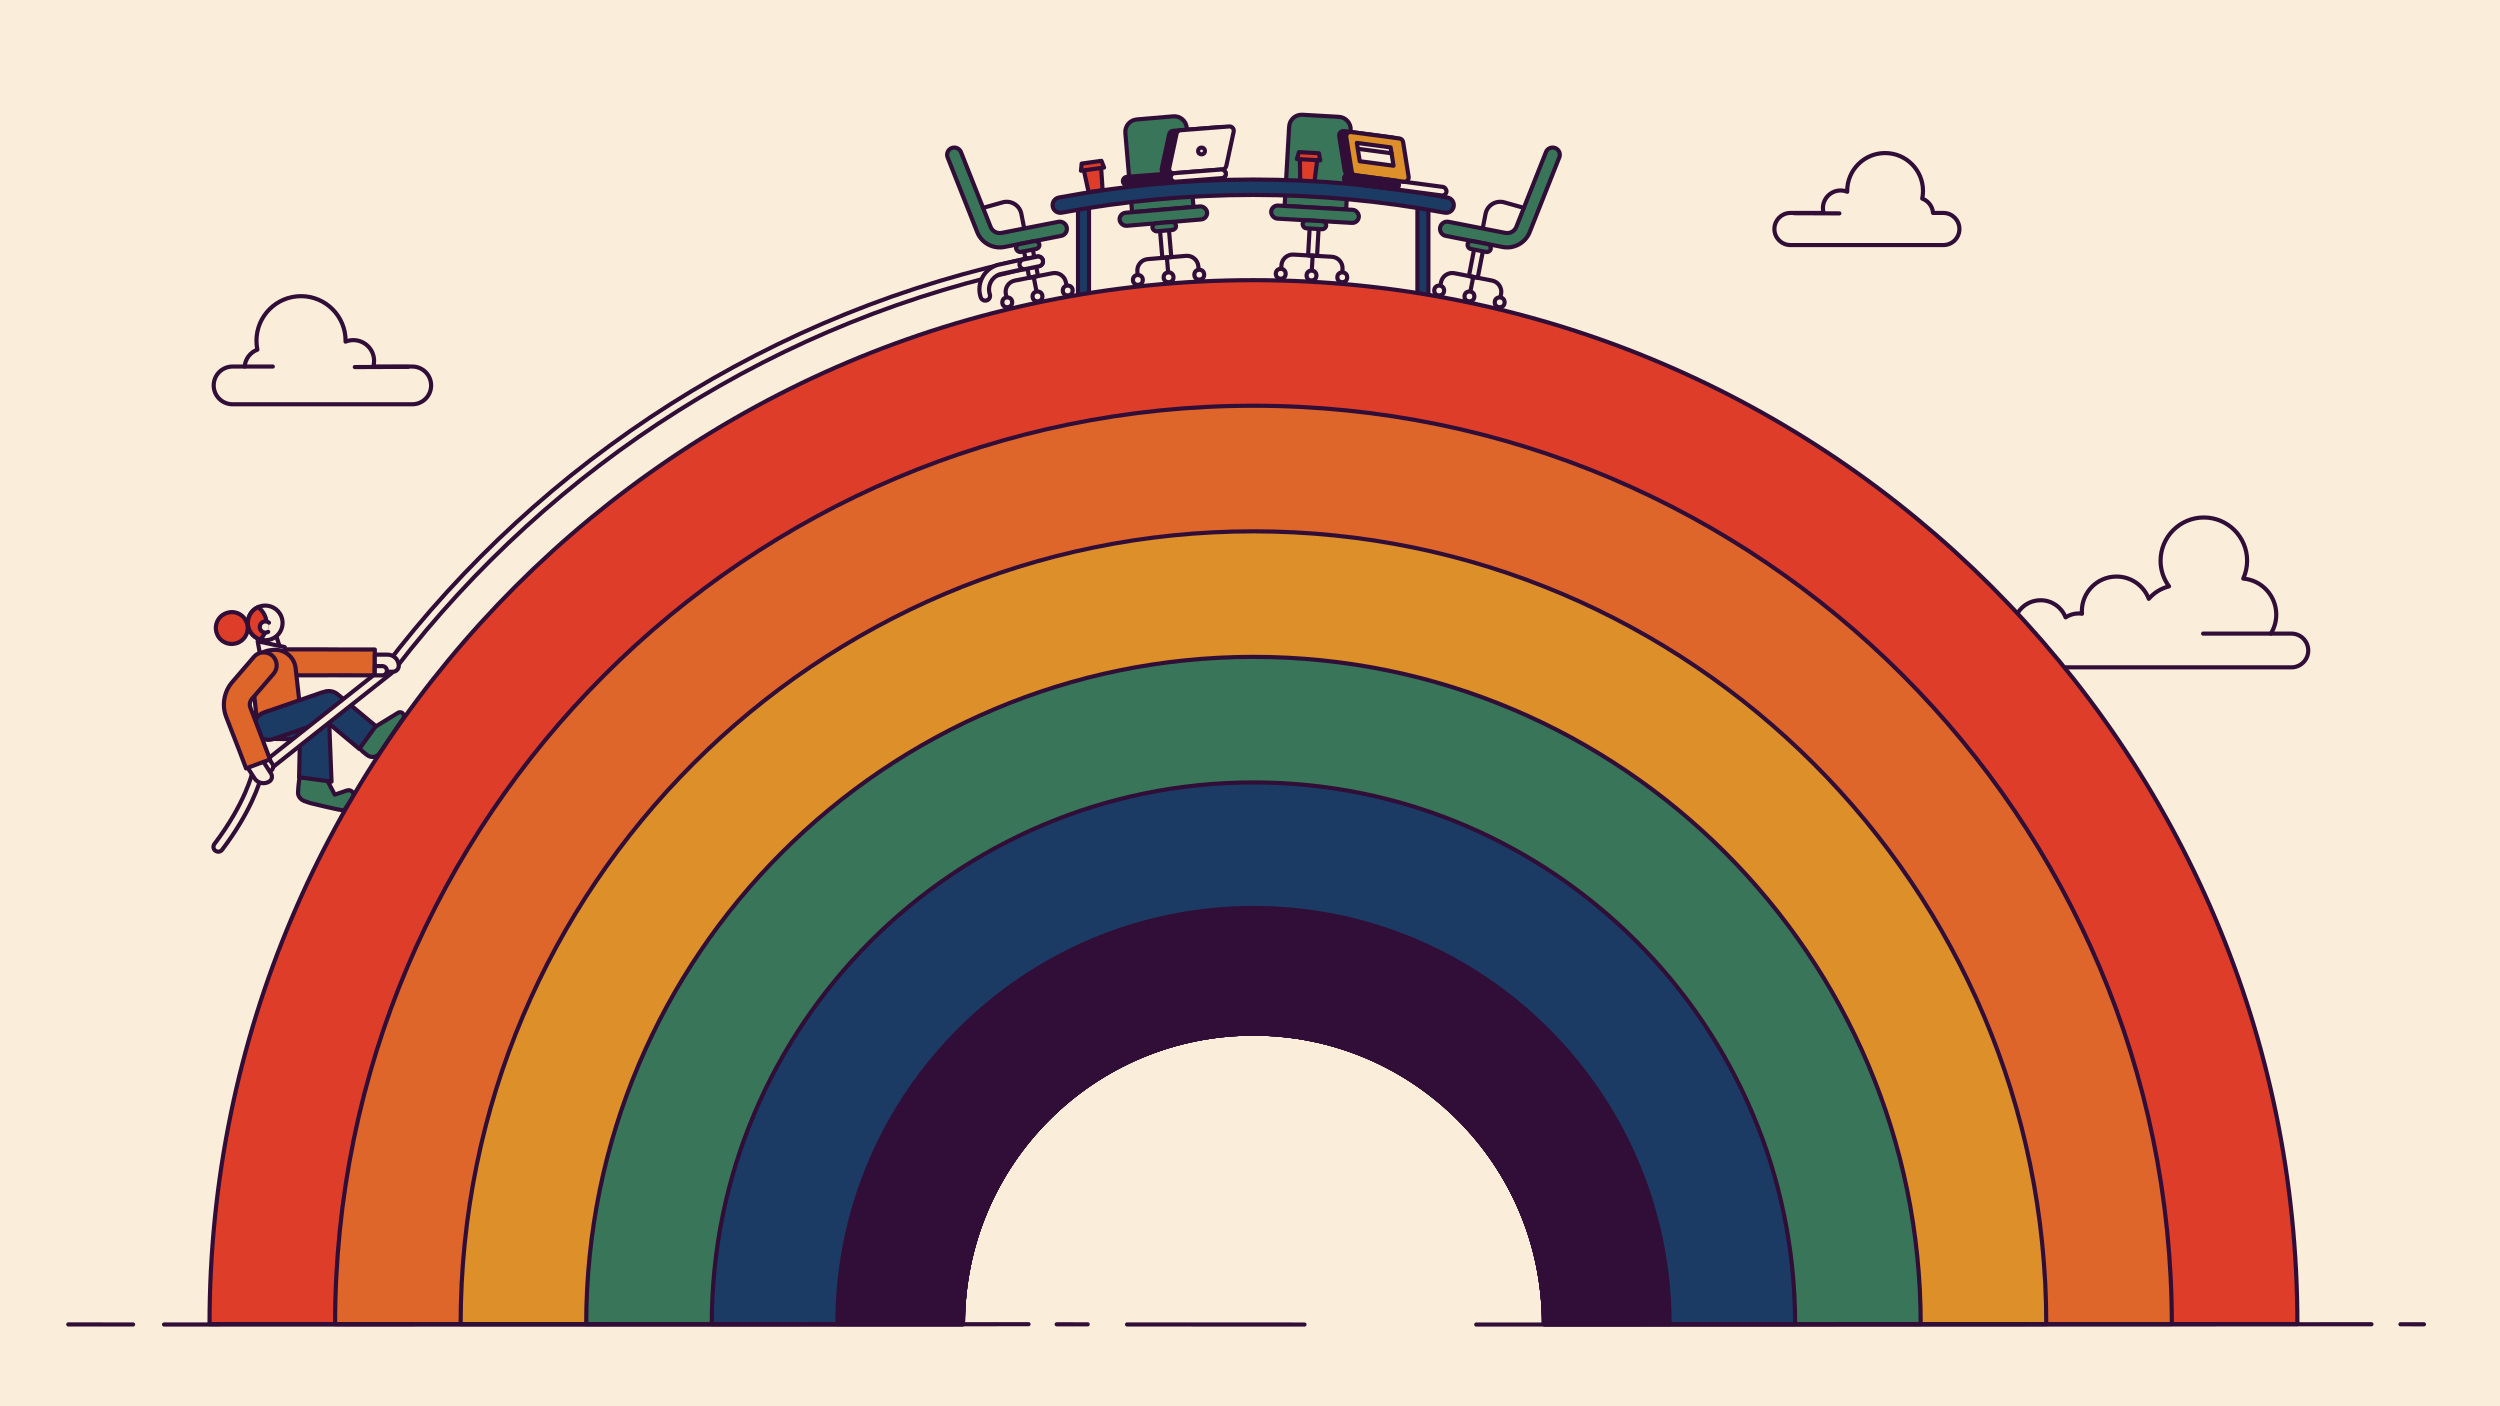 <?xml version="1.0" encoding="UTF-8"?><svg id="a" xmlns="http://www.w3.org/2000/svg" viewBox="0 0 1200 675"><defs><style>.b{fill:#387559;}.b,.c,.d,.e,.f,.g,.h,.i{stroke:#300e37;stroke-linecap:round;stroke-linejoin:round;stroke-width:2px;}.j,.h{fill:#faedda;}.c{fill:#de3d2a;}.d{fill:#dd8f29;}.e{fill:#1b3b64;}.f{fill:#df662a;}.g{fill:#300e37;}.i{fill:none;}</style></defs><rect class="j" x="-4.149" y="-4.798" width="1206.437" height="684.141"/><rect class="h" x="125.588" y="302.087" width="7.674" height="11.603" transform="translate(-86.616 53.188) rotate(-17.505)"/><g><path class="h" d="M124.874,306.956l.004-.006c.321,.104,.652,.179,.987,.238,2.009,.363,4.166-.022,6.01-1.232,3.848-2.525,4.916-7.685,2.391-11.533-2.137-3.254-6.171-4.516-9.682-3.293-.247,.087-.499,.181-.741,.299-.379,.167-.747,.369-1.103,.607-3.848,2.525-4.916,7.685-2.391,11.533,1.11,1.689,2.733,2.839,4.525,3.386Z"/><path class="c" d="M124.874,306.956l.004-.006c.436-.41,.833-.868,1.196-1.368,3.285-4.525,2.285-10.855-2.232-14.152-.379,.167-.747,.369-1.103,.607-3.848,2.525-4.916,7.685-2.391,11.533,1.11,1.689,2.733,2.839,4.525,3.386Z"/><circle class="c" cx="111.247" cy="301.453" r="7.647" transform="translate(-205.322 246.375) rotate(-59.874)"/><path class="h" d="M128.726,303.295c-.946,.547-2.172,.478-3.061-.261-1.141-.948-1.297-2.642-.349-3.783s2.642-1.297,3.783-.349"/></g><g><path class="h" d="M932.805,102.216h-4.941c-.241-3.173-2.327-5.822-5.19-6.886,.242-1.183,.369-2.408,.369-3.662,0-10.05-8.147-18.197-18.197-18.197-10.05,0-18.197,8.147-18.197,18.197,0,.127,.016,.25,.019,.376-.981-.396-2.05-.619-3.173-.619-4.69,0-8.492,3.802-8.492,8.492,0,.798,.118,1.567,.324,2.299h-15.909c-4.256,0-7.706,3.45-7.706,7.706v0c0,4.256,3.45,7.706,7.706,7.706h73.387c4.256,0,7.706-3.45,7.706-7.706v-0c0-4.256-3.45-7.706-7.706-7.706Z"/><line class="h" x1="882.885" y1="102.426" x2="861.174" y2="102.342"/></g><g><g><g><path class="h" d="M111.632,175.941h5.807c.283-3.729,2.735-6.843,6.1-8.094-.284-1.39-.434-2.83-.434-4.304,0-11.811,9.575-21.387,21.386-21.387,11.811,0,21.387,9.575,21.387,21.387,0,.149-.019,.294-.022,.442,1.153-.465,2.41-.727,3.729-.727,5.512,0,9.98,4.468,9.98,9.98,0,.938-.139,1.842-.38,2.702h18.698c5.002,0,9.057,4.055,9.057,9.057v0c0,5.002-4.055,9.057-9.057,9.057H111.632c-5.002,0-9.057-4.055-9.057-9.057v-0c0-5.002,4.055-9.057,9.057-9.057Z"/><line class="h" x1="170.303" y1="176.188" x2="195.82" y2="176.09"/></g><line class="h" x1="117.439" y1="175.941" x2="130.941" y2="175.941"/></g><g><g><path class="h" d="M963.58,304.135h3.385c-.246-.996-.391-2.031-.391-3.103,0-7.132,5.782-12.914,12.914-12.914,5.473,0,10.14,3.41,12.02,8.217,1.812-1.188,3.971-1.89,6.3-1.89,.531,0,1.038,.087,1.549,.156-.03-.408-.062-.815-.062-1.231,0-9.18,7.442-16.622,16.622-16.622,7.084,0,13.116,4.439,15.509,10.681,2.505-2.899,5.871-5.018,9.705-5.979-2.535-3.443-4.051-7.682-4.051-12.286,0-11.47,9.298-20.769,20.769-20.769,11.47,0,20.769,9.298,20.769,20.769,0,3.053-.675,5.942-1.858,8.553,8.88,.777,15.849,8.222,15.849,17.304,0,3.347-.962,6.462-2.602,9.115h9.86c4.471,0,8.095,3.624,8.095,8.095,0,4.471-3.624,8.095-8.095,8.095h-136.287c-4.471,0-8.095-3.624-8.095-8.095,0-4.471,3.624-8.095,8.095-8.095Z"/><line class="h" x1="1090.007" y1="304.135" x2="1057.502" y2="304.135"/></g><line class="h" x1="966.482" y1="304.135" x2="977.025" y2="304.135"/></g></g><path class="b" d="M169.624,382.271c-.036,.104-.078,.198-.131,.296l-4.337,6.483c-3.698-.462-16.227-3.579-16.227-3.579l-2.716-.928c-1.837-.627-3.285-2.33-3.165-4.267,.299-4.809,.559-5.589,.833-7.937l12.969,1.804,3.84,7.287,5.755-1.964c1.098-.337,1.786-.103,2.415,.366,.771,.567,1.066,1.556,.764,2.438Z"/><path class="f" d="M179.916,311.767l-.018,12.406-22.192-.046c-.175,.018-.36,.027-.544,.027h-24.941c-3.443,0-6.231-2.788-6.231-6.231,0-1.717,.701-3.268,1.828-4.393,1.126-1.126,2.677-1.828,4.403-1.828h24.941c.166,0,.332,.009,.498,.027l22.256,.037Z"/><polygon class="h" points="137.414 315.606 124.781 313.869 123.683 307.802 136.662 310.597 137.414 315.606"/><path class="f" d="M131.71,311.945h1.29c5.455,0,9.885,4.429,9.885,9.885v22.102c0,2.394-1.944,4.338-4.338,4.338h-16.894v-26.268c0-5.55,4.506-10.057,10.057-10.057Z" transform="translate(-36.005 16.819) rotate(-6.406)"/><path class="e" d="M157.785,340.908v.12l1.345,34.159-15.56-2.111,.397-18.212-13.772-.203c-3.166-.046-5.732-2.677-5.686-5.852l.027-1.957c.046-3.184,2.677-5.741,5.852-5.695l13.882,.194,.009-.553c.064-3.711,3.157-6.702,6.867-6.637,3.674,.065,6.637,3.092,6.637,6.747Z"/><path class="b" d="M171.667,357.97l5.487-7.314,14.046-8.594c.662-.317,1.448-.219,2.012,.25h0c.748,.622,.898,1.712,.345,2.512l-11.318,16.726c-1.345,1.948-4.048,2.391-5.926,.949-1.267-.973-3.131-2.23-4.646-4.529Z"/><path class="e" d="M180.395,348.513l-7.938,10.966-16.094-13.448-25.282,8.75c-3.508,1.218-7.375-.655-8.594-4.172-.249-.72-.37-1.458-.37-2.188,0-2.797,1.754-5.437,4.551-6.406l27.821-9.627c.258-.092,.517-.157,.775-.212,.803-.323,1.652-.48,2.511-.48,1.504,0,3.027,.498,4.283,1.532l18.336,15.285Z"/><g><g><path class="b" d="M509.33,113.229l-27.231,5.32c-5.488,1.072-10.965-1.922-13.026-7.121l-14.218-35.883c-.7-1.769,.165-3.771,1.934-4.472,1.773-.704,3.77,.165,4.472,1.934l14.218,35.883c.838,2.115,3.067,3.333,5.299,2.897l27.231-5.32c1.867-.365,3.677,.853,4.042,2.721s-.853,3.677-2.721,4.042Z"/><g><rect class="h" x="492.556" y="118.188" width="4.303" height="14.865" transform="translate(-14.907 97.185) rotate(-11.054)"/><rect class="b" x="487.639" y="116.395" width="11.347" height="3.85" rx="1.925" ry="1.925" transform="translate(-13.534 96.782) rotate(-11.054)"/><path class="i" d="M483.671,146.113c.081-.211-.366-2.534-.861-4.928-.619-2.999,1.327-5.927,4.332-6.514l9.02-1.762"/><path class="i" d="M512.704,140.441c-.154-.165-.614-2.486-1.057-4.89-.555-3.011-3.46-4.991-6.465-4.404l-9.02,1.762,1.378,7.053"/><circle class="h" cx="483.477" cy="145.118" r="2.364"/><circle class="h" cx="497.994" cy="142.282" r="2.364"/><circle class="h" cx="512.51" cy="139.446" r="2.364"/></g><path class="i" d="M471.866,99.771l9.42-2.646c4.027-1.131,8.162,1.416,8.964,5.521l1.315,6.733"/></g><g><path class="b" d="M693.989,113.229l27.231,5.32c5.488,1.072,10.965-1.922,13.026-7.121l14.218-35.883c.7-1.769-.165-3.771-1.934-4.472-1.773-.704-3.77,.165-4.472,1.934l-14.218,35.883c-.838,2.115-3.067,3.333-5.299,2.897l-27.231-5.32c-1.867-.365-3.677,.853-4.042,2.721s.853,3.677,2.721,4.042Z"/><g><rect class="h" x="706.46" y="118.188" width="4.303" height="14.865" transform="translate(1379.99 384.777) rotate(-168.946)"/><rect class="b" x="704.334" y="116.395" width="11.347" height="3.85" rx="1.925" ry="1.925" transform="translate(1384.154 370.58) rotate(-168.946)"/><path class="i" d="M719.648,146.113c-.081-.211,.366-2.534,.861-4.928,.619-2.999-1.327-5.927-4.332-6.514l-9.02-1.762"/><path class="i" d="M690.615,140.441c.154-.165,.614-2.486,1.057-4.89,.555-3.011,3.46-4.991,6.465-4.404l9.02,1.762-1.378,7.053"/><circle class="h" cx="719.842" cy="145.118" r="2.364"/><circle class="h" cx="705.326" cy="142.282" r="2.364"/><circle class="h" cx="690.809" cy="139.446" r="2.364"/></g><path class="i" d="M731.453,99.771l-9.42-2.646c-4.027-1.131-8.162,1.416-8.964,5.521l-1.315,6.733"/></g><g><path class="b" d="M547.496,56.511h17.55c3.32,0,6.016,2.696,6.016,6.016v38.155h-29.582V62.527c0-3.32,2.696-6.016,6.016-6.016Z" transform="translate(-4.664 47.505) rotate(-4.87)"/><rect class="b" x="537.34" y="100.591" width="42.145" height="6.281" rx="3.141" ry="3.141" transform="translate(-6.79 47.777) rotate(-4.87)"/><rect class="h" x="557.291" y="108.754" width="4.303" height="14.865" transform="translate(-7.844 47.91) rotate(-4.87)"/><rect class="b" x="553.169" y="106.853" width="11.347" height="3.85" rx="1.925" ry="1.925" transform="translate(-7.217 47.832) rotate(-4.87)"/><path class="i" d="M546.263,135.371c.103-.201-.091-2.559-.325-4.992-.293-3.048,1.958-5.749,5.009-6.009l9.157-.78"/><path class="i" d="M575.738,132.86c-.135-.181-.343-2.537-.524-4.975-.227-3.053-2.902-5.335-5.953-5.075l-9.157,.78,.61,7.161"/><circle class="h" cx="546.177" cy="134.361" r="2.364"/><circle class="h" cx="560.915" cy="133.106" r="2.364"/><circle class="h" cx="575.652" cy="131.85" r="2.364"/></g><g><path class="b" d="M623.867,55.553h17.55c3.32,0,6.016,2.696,6.016,6.016v38.155h-29.582V61.569c0-3.32,2.696-6.016,6.016-6.016Z" transform="translate(5.463 -35.982) rotate(3.272)"/><rect class="b" x="610.13" y="99.683" width="42.145" height="6.281" rx="3.141" ry="3.141" transform="translate(6.898 -35.858) rotate(3.272)"/><rect class="h" x="628.307" y="107.867" width="4.303" height="14.865" transform="translate(7.608 -35.795) rotate(3.272)"/><rect class="b" x="625.24" y="105.956" width="11.347" height="3.85" rx="1.925" ry="1.925" transform="translate(7.186 -35.834) rotate(3.272)"/><path class="i" d="M614.695,132.423c.13-.184,.272-2.546,.385-4.988,.142-3.059,2.753-5.414,5.809-5.239l9.175,.525"/><path class="i" d="M644.229,134.112c-.108-.198,.02-2.56,.186-4.999,.208-3.055-2.118-5.692-5.175-5.867l-9.175-.525-.41,7.175"/><circle class="h" cx="614.753" cy="131.412" r="2.364"/><circle class="h" cx="629.52" cy="132.256" r="2.364"/><circle class="h" cx="644.287" cy="133.1" r="2.364"/></g><g><polygon class="c" points="529.253 91.307 522.52 92.246 519.863 79.864 528.425 78.671 529.253 91.307"/><polygon class="c" points="529.951 80.423 518.873 81.966 519.202 78.521 528.693 77.199 529.951 80.423"/></g><g><polygon class="c" points="630.894 87.501 624.106 87.116 623.899 74.454 632.53 74.944 630.894 87.501"/><polygon class="c" points="633.688 76.958 622.521 76.325 623.511 73.009 633.079 73.551 633.688 76.958"/></g><g><rect class="e" x="517.453" y="96.471" width="5.268" height="47.936"/><rect class="e" x="680.357" y="96.856" width="5.268" height="44.776"/></g><path class="e" d="M694.14,102.146c-.226,0-.455-.021-.685-.064-30.116-5.649-61.044-8.514-91.923-8.514-30.876,0-61.798,2.864-91.908,8.512-1.998,.377-3.934-.944-4.31-2.949-.376-2.004,.944-3.934,2.948-4.31,30.558-5.732,61.938-8.638,93.269-8.638,31.336,0,62.721,2.907,93.285,8.64,2.005,.376,3.324,2.306,2.948,4.31-.333,1.774-1.883,3.013-3.625,3.013Z"/><g><g><rect class="h" x="644.97" y="86.694" width="49.552" height="4.153" rx="2.076" ry="2.076" transform="translate(1321.954 265.023) rotate(-172.428)"/><path class="g" d="M647.248,83.685l23.201,3.084c1.377,.183,2.543-1.012,2.324-2.385l-2.649-16.649c-.144-.907-.867-1.611-1.777-1.732l-23.201-3.084c-1.377-.183-2.543,1.012-2.324,2.385l2.649,16.649c.144,.907,.867,1.611,1.777,1.732Z"/><path class="d" d="M650.62,84.133l23.201,3.084c1.377,.183,2.543-1.012,2.324-2.385l-2.649-16.649c-.144-.907-.867-1.611-1.777-1.732l-23.201-3.084c-1.377-.183-2.543,1.012-2.324,2.385l2.649,16.649c.144,.907,.867,1.611,1.777,1.732Z"/><rect class="g" x="645.07" y="85.176" width="26.519" height="4.153" rx="2.076" ry="2.076" transform="translate(1299.421 260.497) rotate(-172.428)"/></g><g><polygon class="h" points="668.886 79.537 652.673 77.381 651.612 70.694 651.279 68.595 667.493 70.75 668.886 79.537"/><line class="h" x1="667.938" y1="73.566" x2="652.236" y2="71.479"/></g></g><g><g><rect class="g" x="538.924" y="83.122" width="49.552" height="4.153" rx="2.076" ry="2.076" transform="translate(-4.931 44.27) rotate(-4.478)"/><path class="g" d="M583.185,81.59l-23.333,1.827c-1.385,.108-2.484-1.148-2.192-2.507l3.543-16.482c.193-.898,.953-1.562,1.868-1.634l23.333-1.827c1.385-.108,2.484,1.148,2.192,2.507l-3.543,16.482c-.193,.898-.953,1.562-1.868,1.634Z"/><path class="h" d="M586.748,81.311l-23.333,1.827c-1.385,.108-2.484-1.148-2.192-2.507l3.543-16.482c.193-.898,.953-1.562,1.868-1.634l23.333-1.827c1.385-.108,2.484,1.148,2.192,2.507l-3.543,16.482c-.193,.898-.953,1.562-1.868,1.634Z"/><rect class="h" x="561.923" y="82.223" width="26.519" height="4.153" rx="2.076" ry="2.076" transform="translate(-4.826 45.164) rotate(-4.478)"/></g><circle class="h" cx="576.734" cy="72.465" r="1.626"/></g></g><g><path class="c" d="M1102.741,635.566h-361.628c0-77.022-62.427-139.459-139.459-139.459-77.021,0-139.448,62.437-139.448,139.459H100.578c0-276.294,224.782-501.087,501.076-501.087s501.086,224.792,501.086,501.087Z"/><path class="f" d="M1042.474,635.566h-301.362c0-77.022-62.427-139.459-139.459-139.459-77.021,0-139.448,62.437-139.448,139.459H160.844c0-243.055,197.745-440.81,440.81-440.81s440.82,197.755,440.82,440.81Z"/><path class="d" d="M982.208,635.566h-241.095c0-77.022-62.427-139.459-139.459-139.459-77.021,0-139.448,62.437-139.448,139.459H221.11c0-209.827,170.718-380.534,380.544-380.534s380.554,170.707,380.554,380.534Z"/><path class="b" d="M921.932,635.566h-180.819c0-77.022-62.427-139.459-139.459-139.459-77.021,0-139.448,62.437-139.448,139.459h-180.819c0-176.598,143.67-320.268,320.267-320.268,176.607,0,320.278,143.67,320.278,320.268Z"/><path class="e" d="M861.656,635.566h-120.543c0-77.022-62.427-139.459-139.459-139.459-77.021,0-139.448,62.437-139.448,139.459h-120.553c0-143.359,116.643-260.001,260.001-260.001,143.369,0,260.001,116.643,260.001,260.001Z"/><path class="g" d="M801.389,635.566h-60.277c0-77.022-62.427-139.459-139.459-139.459-77.021,0-139.448,62.437-139.448,139.459h-60.277c0-110.13,89.595-199.735,199.725-199.735,110.14,0,199.735,89.605,199.735,199.735Z"/></g><path class="h" d="M190.073,320.597c74.99-97.494,183.789-167.699,308.692-192.915,1.243-.251,2.056-1.447,1.825-2.694h0c-.237-1.276-1.477-2.117-2.749-1.86-127.061,25.656-237.6,97.459-313.312,197.099"/><path class="h" d="M472.927,144.306c-.972,0-1.875-.617-2.193-1.591-1.02-3.116-.765-6.443,.718-9.368s4.016-5.097,7.133-6.118c.072-.023,.145-.044,.22-.06l14.733-3.255c1.251-.271,2.476,.512,2.751,1.756s-.511,2.476-1.756,2.751l-14.614,3.229c-1.899,.65-3.441,1.99-4.35,3.784-.926,1.825-1.084,3.901-.448,5.847,.397,1.211-.264,2.514-1.476,2.911-.238,.078-.48,.115-.718,.115Z"/><path class="h" d="M498.773,127.796l-6.594,1.362c-1.268,.262-2.51-.551-2.777-1.818h0c-.269-1.275,.55-2.526,1.826-2.789l6.594-1.362c1.268-.262,2.51,.551,2.777,1.818h0c.269,1.275-.55,2.526-1.826,2.789Z"/><path class="h" d="M104.766,408.812c-.487,0-.977-.153-1.394-.471-1.015-.771-1.212-2.218-.441-3.233,14.916-19.627,18.191-34.202,18.223-34.347,.113-.523,.404-.991,.824-1.322l63.014-49.844c1.001-.791,2.45-.62,3.241,.379,.791,1,.621,2.451-.379,3.241l-62.393,49.354c-.918,3.488-5.182,17.341-18.856,35.332-.453,.598-1.142,.911-1.839,.911Z"/><g><path class="h" d="M191.408,319.613c0,.766-.323,1.477-.831,1.984-.508,.517-1.209,.831-1.985,.831h-8.695v-8.205h6.12c2.963,0,5.391,2.427,5.391,5.39Z"/><path class="h" d="M185.713,321.949c0,.166-.018,.332-.055,.48-.092,.425-.305,.803-.6,1.089-.397,.406-.951,.655-1.569,.655h-3.591v-4.449h3.591c1.228,0,2.225,.997,2.225,2.225Z"/></g><g><rect class="h" x="123.892" y="364.243" width="8.145" height="4.405" rx="2.203" ry="2.203" transform="translate(367.08 60.699) rotate(57.277)"/><path class="h" d="M118.373,365.996h10.316c1.511,0,2.738,1.227,2.738,2.738v0c0,2.855-2.318,5.173-5.173,5.173h-7.881c-.423,0-.766-.343-.766-.766v-6.379c0-.423,.343-.766,.766-.766Z" transform="translate(368.473 65.232) rotate(57.282)"/><path class="f" d="M120.886,335.517c-.978,1.135-1.255,2.714-.72,4.117l6.581,17.261-.018,.009,2.889,7.625-11.51,4.301-2.853-7.551-6.701-17.215c-2.16-5.668-1.043-12.055,2.917-16.652l10.412-12.11c2.243-2.603,6.166-2.889,8.76-.655,2.603,2.243,2.898,6.166,.664,8.769l-10.421,12.101Z"/></g><line class="h" x1="1152.222" y1="635.65" x2="1163.501" y2="635.664"/><line class="h" x1="708.606" y1="635.781" x2="1138.291" y2="635.63"/><line class="h" x1="540.997" y1="635.744" x2="626.153" y2="635.769"/><line class="h" x1="507.205" y1="635.664" x2="522.075" y2="635.677"/><line class="h" x1="78.745" y1="635.762" x2="493.688" y2="635.619"/><line class="h" x1="32.785" y1="635.721" x2="63.875" y2="635.749"/></svg>
